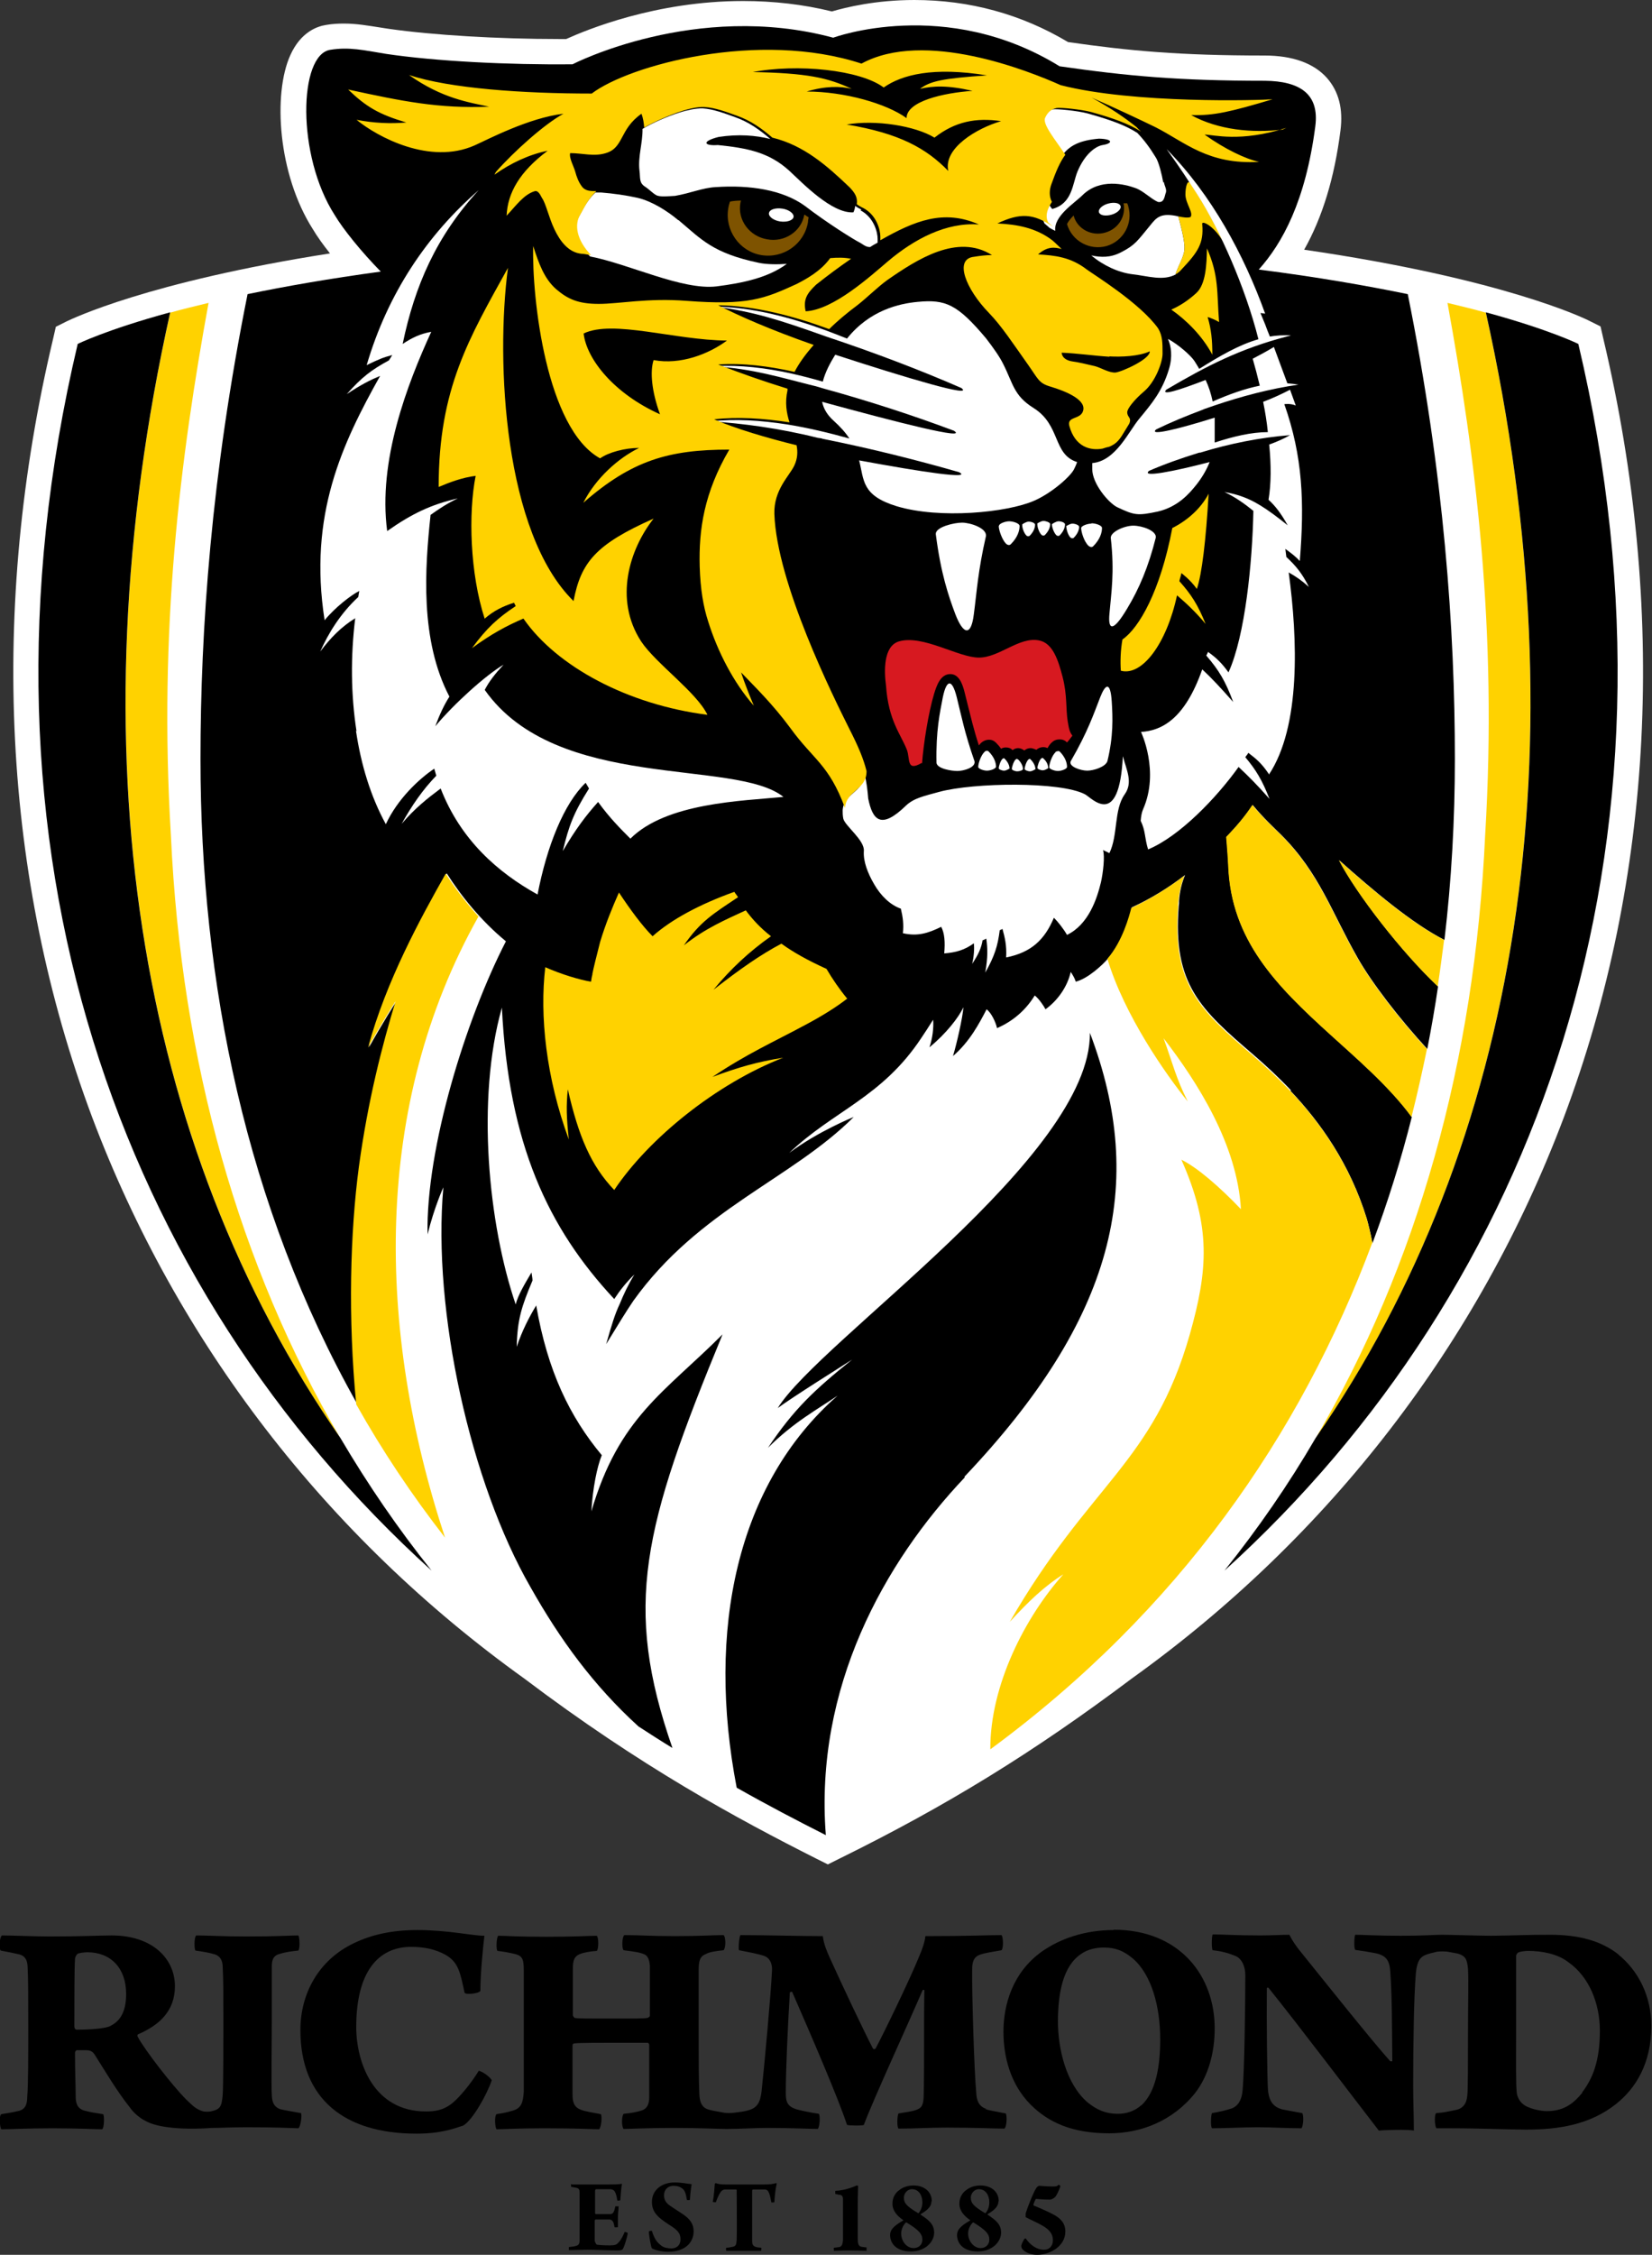 <?xml version="1.0" encoding="UTF-8"?><svg id="Layer_2" xmlns="http://www.w3.org/2000/svg" viewBox="0 0 49.11 67"><rect x="0" y="0" width="49.11" height="67" fill="#333333" stroke="none"/><defs><style>.cls-1{fill:#fff;}.cls-2{fill:#d71920;}.cls-3{fill:#7e5300;}.cls-4{fill:#ffd200;}</style></defs><g id="Layer_1-2"><g><path class="cls-1" d="M47.66,10.05l-.08-.35-.32-.16c-.15-.08-2.58-1.26-8.49-2.12,.54-.96,.9-2.13,1.08-3.55,.08-.63-.05-1.15-.4-1.55-.39-.44-1.02-.67-1.86-.67-2.53,0-4.03-.14-5.84-.4-1.39-.83-2.93-1.25-4.57-1.25-1.15,0-2.04,.22-2.45,.34-.85-.21-1.74-.31-2.64-.31-2.6,0-4.66,.86-5.26,1.13-.06,0-.13,0-.19,0-1.86,0-3.8-.12-5.06-.3-.09-.01-.18-.03-.26-.04-.39-.06-.72-.12-1.1-.12-.17,0-.35,.01-.52,.04-.27,.04-.76,.21-1.07,.9-.52,1.15-.37,3.54,.67,5.17,.13,.22,.31,.47,.51,.72-5.43,.85-7.68,1.95-7.83,2.02l-.32,.16-.08,.35C-.33,18.09,.08,26.1,2.74,33.2c2.52,6.69,6.96,12.46,12.85,16.68,3.44,2.6,6.32,4.16,8.68,5.35l.34,.17,.34-.17c3.19-1.57,5.79-3.17,8.69-5.35,5.89-4.22,10.33-9.99,12.85-16.68,2.67-7.1,3.08-15.1,1.17-23.15"/><path d="M33.63,26.98h0"/><path d="M38.36,32.41c.9,.95,1.77,2.18,2.27,3.8,.03,.1,.11,.41,.17,.73,.46-1.23,.85-2.48,1.17-3.75-.66-.91-1.73-1.82-2.42-2.45-1.6-1.45-2.95-2.8-3.03-5.01-.01-.26-.05-.72-.06-.86,.33-.35,.56-.62,.78-.95,.32,.39,.65,.69,.85,.89,1.14,1.14,1.49,2.29,2.28,3.67,.41,.72,1.23,1.79,2.06,2.69,.12-.62,.23-1.24,.32-1.86-1.08-1.01-2.43-2.76-2.94-3.75,1.01,.9,2.17,1.88,3.13,2.37,.21-1.78,.31-3.58,.31-5.38,0-3.83-.32-8.45-1.4-13.81-1.22-.25-2.69-.51-4.43-.73,.7-.78,1.39-2.03,1.68-4.25,.13-.97-.46-1.35-1.5-1.36-2.55,0-4.08-.14-6.1-.43-3.39-2.09-6.73-.85-6.73-.85-4.09-1.1-7.75,.79-7.75,.79-1.91,.02-4.08-.09-5.55-.31-.67-.11-1.09-.21-1.65-.12-.94,.14-1.01,3.14,.13,4.91,.25,.42,.79,1.09,1.37,1.68-1.54,.21-2.85,.44-3.96,.67-1.08,5.37-1.4,9.98-1.4,13.81,0,6.65,1.35,13.3,4.66,19.17-.26-2.57-.18-5.12,.08-7.07,.26-1.98,.69-3.63,1.09-4.91,0,0-.45,.71-.82,1.38,.54-1.99,1.56-3.86,2.31-5.17,.43,.68,1.03,1.42,1.76,2.02-1.19,2.31-2.38,6.14-2.33,8.71,.2-.81,.47-1.4,.47-1.4-.33,3.68,.81,8.79,2.59,11.88,.88,1.56,1.87,2.92,3.21,4.14,.34,.22,.68,.44,1.01,.64-1.47-4.23-.88-6.54,1.49-12.29-1.73,1.73-3.08,2.46-3.9,5.26,.04-.69,.17-1.33,.31-1.67-.95-1.14-1.61-2.49-1.95-4.45-.21,.35-.41,.73-.58,1.23,.02-.82,.15-1.21,.47-1.97,0-.08-.02-.15-.03-.24-.2,.34-.4,.67-.47,.95-.81-2.37-1.18-6.09-.41-8.82,.2,4.05,1.37,6.55,3.34,8.66,.17-.26,.36-.5,.6-.73-.19,.31-.32,.59-.43,.86-.16,.34-.24,.62-.41,1.21,.38-.62,.58-.95,.81-1.29,1.95-2.72,4.7-3.61,6.55-5.46,0,0-1.05,.42-1.92,1.07,1.32-1.26,2.76-1.65,3.93-3.42,.1-.15,.22-.33,.35-.54,.02,.24-.02,.56-.11,.82,.5-.41,.87-.89,1.01-1.19-.02,.3-.2,1.09-.31,1.45,.5-.43,.78-.97,1-1.39,.13,.1,.26,.35,.31,.56,.44-.19,.84-.51,1.12-.97,.12,.09,.27,.31,.32,.41,.35-.25,.65-.66,.75-1.11,.06,.09,.12,.19,.15,.29,.36-.09,.8-.5,.96-.69,.44-.51,.65-1.26,.71-1.52,.55-.25,1.09-.58,1.58-.96-.09,.21-.16,.47-.18,.77,0,.05,0,.1-.01,.16-.18,2.33,.66,3.07,2.22,4.41,.36,.31,.74,.66,1.12,1.06"/><path d="M28.67,43.88c4.45-4.69,5.44-8.68,3.73-13.19,.04,3.68-8.03,9.13-9.28,11.15,.43-.32,1.9-1.24,2.21-1.44-1.12,.9-1.73,1.47-2.5,2.62,.76-.76,1.47-1.14,2.07-1.55-3.01,2.64-3.9,6.98-3,11.65,.9,.51,1.78,.97,2.65,1.41-.34-4.38,1.73-8.1,4.13-10.63"/><path class="cls-4" d="M5.08,24.82c-.37-6.13,.28-11.21,1.12-15.82-.41,.1-.79,.19-1.14,.29-2.89,12.97-.99,24.71,5.06,33.45-3.01-5.13-4.73-11.17-5.04-17.92"/><path d="M10.12,42.73s0,0,0,0C4.06,34,2.17,22.26,5.06,9.28c-1.91,.52-2.75,.94-2.75,.94-3.54,14.97,1.25,28.06,10.52,36.45-1-1.25-1.89-2.55-2.71-3.94"/><path class="cls-4" d="M44.15,24.82c.37-6.13-.28-11.21-1.12-15.82,.41,.1,.79,.19,1.14,.29,2.89,12.97,.99,24.71-5.06,33.45,3.01-5.13,4.73-11.17,5.04-17.92"/><path d="M39.11,42.73s0,0,0,0c6.06-8.74,7.95-20.47,5.06-33.45,1.91,.52,2.75,.94,2.75,.94,3.54,14.97-1.25,28.06-10.52,36.45,1-1.25,1.9-2.55,2.71-3.94"/><path d="M17,64.91c.11,0,.31,0,.47,0h.62c.12,0,.3,0,.4-.02h0c-.02,.1-.04,.32-.05,.49-.02,.01-.08,.02-.09,0-.02-.13-.04-.2-.07-.25-.03-.06-.08-.07-.12-.08-.07,0-.39,0-.44,0-.02,0-.03,.04-.03,.05,0,.21,0,.44,0,.66,0,.01,.01,.03,.02,.03,.08,0,.33,0,.43,0,.07,0,.1-.04,.13-.13,0-.03,.02-.06,.02-.1,.01,0,.08,0,.1,0,0,.08-.02,.2-.02,.31,0,.08,0,.22,0,.31-.01,0-.08,.01-.1,0-.02-.1-.02-.08-.03-.13-.02-.05-.05-.09-.12-.1-.05,0-.33,0-.42,0,0,0-.02,.02-.02,.03v.61s.03,.1,.07,.11c.06,.01,.21,.02,.37,.02,.17,0,.21-.02,.27-.09,.07-.07,.13-.19,.18-.31,.02,0,.08,.02,.09,.03,0,.06-.08,.36-.14,.47-.02,.03-.04,.05-.17,.05-.28,0-.59-.02-.89-.02-.17,0-.38,.01-.55,.01,0-.02,0-.07,0-.09,.1-.01,.18-.02,.23-.04,.06-.02,.09-.06,.09-.16,0-.18,0-.46,0-.8,0-.25,0-.5,0-.62,0-.09-.02-.12-.09-.14-.05-.01-.1-.02-.16-.03-.01-.02,0-.08,0-.09"/><path d="M19.66,66.73c.08,.06,.2,.08,.3,.08,.16,0,.27-.1,.27-.27s-.07-.27-.35-.44c-.3-.2-.5-.35-.5-.67,0-.37,.31-.58,.67-.58,.24,0,.37,.04,.51,.05-.02,.13-.04,.26-.05,.47-.01,0-.07,.01-.09,0-.03-.19-.06-.29-.15-.35-.07-.05-.15-.07-.25-.07-.17,0-.28,.12-.28,.28,0,.14,.06,.23,.19,.32,.14,.09,.21,.14,.35,.23,.23,.15,.34,.3,.34,.52,0,.35-.27,.61-.76,.61-.21,0-.41-.06-.48-.1-.03-.05-.09-.39-.09-.5,0-.02,.07-.03,.09-.02,.07,.23,.15,.34,.27,.43"/><path d="M22.63,66.88c-.13,0-.28,0-.49,0-.3,0-.45,0-.55,0-.01-.02-.01-.08,0-.09,.07,0,.15-.02,.2-.03,.08-.02,.1-.05,.11-.21,.01-.32,0-.97,0-1.47,0,0,0-.02-.02-.02-.06,0-.25,0-.32,0-.07,0-.12,.04-.16,.11-.04,.07-.09,.18-.12,.27,0,0-.09,0-.09-.02,.03-.13,.05-.4,.06-.53,0,0,.02-.02,.03-.02,.1,.04,.21,.04,.29,.04h1.15c.16,0,.25-.01,.35-.04,.01,0,.02,.01,.02,.02-.03,.12-.06,.34-.07,.55,0,0-.09,.01-.09,0-.02-.11-.04-.21-.07-.28-.03-.07-.06-.1-.13-.1-.09,0-.32,0-.35,0,0,0-.02,.01-.02,.03,0,.45,0,1.3,0,1.51,0,.08,.02,.13,.09,.16,.05,.02,.08,.02,.18,.03,.01,0,0,.08,0,.09"/><path d="M25.77,66.88c-.12,0-.33-.01-.52-.01-.23,0-.36,.01-.46,.01,0-.01-.01-.08,0-.09,.08-.01,.11-.01,.16-.02,.09-.02,.1-.11,.11-.21,0-.13,0-.32,0-.63,0-.26,0-.5,0-.59,0-.05-.02-.11-.08-.12-.04,0-.1-.02-.15-.03,0-.02,0-.08,0-.09,.26-.01,.5-.1,.64-.16,0,0,.04,0,.04,.02,0,.13-.01,.25-.01,.51s0,.8,0,1.07c0,.12,.02,.2,.1,.22,.07,.01,.12,.02,.16,.02,0,0,0,.08,0,.09"/><path d="M27.69,65.41c0,.12-.07,.24-.32,.38,0,0,0,.01,0,.02,.25,.16,.4,.29,.4,.53,0,.28-.27,.56-.69,.56-.46,0-.62-.26-.62-.49,0-.14,.09-.26,.39-.43,0,0,0,0,0-.01-.17-.12-.32-.27-.32-.49,0-.16,.07-.31,.2-.4,.11-.09,.26-.14,.43-.14,.31,0,.54,.18,.54,.47m-.28,1.14c0-.17-.11-.29-.47-.51,0,0-.01,0-.02,0-.09,.09-.14,.21-.14,.33,0,.21,.15,.43,.37,.43,.15,0,.26-.1,.26-.25m-.55-1.25c0,.17,.09,.26,.42,.46,0,0,0,0,.02,0,.08-.1,.11-.21,.11-.32,0-.21-.11-.39-.31-.39-.14,0-.24,.13-.24,.25"/><path d="M29.68,65.41c0,.12-.07,.24-.32,.38,0,0,0,.01,0,.02,.25,.16,.4,.29,.4,.53,0,.28-.27,.56-.69,.56-.46,0-.62-.26-.62-.49,0-.14,.09-.26,.39-.43,0,0,0,0,0-.01-.17-.12-.32-.27-.32-.49,0-.16,.07-.31,.2-.4,.11-.09,.26-.14,.43-.14,.31,0,.54,.18,.54,.47m-.28,1.14c0-.17-.11-.29-.47-.51,0,0-.01,0-.02,0-.09,.09-.14,.21-.14,.33,0,.21,.16,.43,.37,.43,.15,0,.26-.1,.26-.25m-.55-1.25c0,.17,.09,.26,.42,.46,0,0,.01,0,.02,0,.08-.1,.11-.21,.11-.32,0-.21-.11-.39-.31-.39-.14,0-.24,.13-.24,.25"/><path d="M31.52,64.97s-.07,.21-.15,.31c-.04,.04-.11,.08-.16,.08-.21,0-.35-.02-.4-.02,0,0-.03,0-.03,.02-.03,.06-.04,.09-.06,.15,0,0,0,.03,.02,.03,.1,.04,.45,.19,.59,.27,.2,.11,.34,.25,.34,.5,0,.43-.45,.69-.84,.69-.19,0-.34-.07-.42-.15-.02-.02-.05-.06-.05-.11,0-.05,.06-.16,.09-.21,0,0,.03-.02,.04-.02,.13,.19,.32,.34,.55,.34,.16,0,.26-.12,.26-.28,0-.14-.05-.27-.25-.4-.17-.11-.48-.24-.56-.29,0-.02,0-.08,0-.11,.06-.19,.23-.63,.32-.76,.03-.04,.06-.06,.09-.06,.05,0,.21,.02,.38,.02,.11,0,.14,0,.19-.05,.01,0,.05,.02,.05,.04"/><path d="M14.24,61.52c-.24,.39-.56,.78-.79,.97-.28,.23-.56,.25-.79,.25-1.56,0-2.07-1.46-2.07-2.51,0-1.62,.64-2.38,1.63-2.38,.39,0,.73,.07,1.03,.24,.38,.22,.43,.52,.56,1.12,.02,.07,.42,.03,.47-.05,0-.51,.08-1.31,.12-1.64-.36,0-1.08-.17-1.99-.17-.77,0-1.37,.14-1.89,.39-1.05,.5-1.59,1.5-1.59,2.58,0,2.05,1.31,3.08,3.45,3.08,.7,0,1.09-.14,1.39-.24,.28-.16,.71-.93,.85-1.35-.08-.12-.27-.25-.39-.28"/><path d="M8.35,62.68c-.24-.08-.26-.26-.27-.43-.02-.37,0-1.31,0-2.17,0-.81,0-1.29,0-1.6,0-.17,0-.36,.23-.42,.15-.05,.35-.08,.56-.1,.05-.06,.04-.39,0-.45-.24,0-.56,.03-1.56,.03-.69,0-1.16-.03-1.48-.03-.06,.07-.06,.39-.02,.45,.2,.03,.36,.05,.57,.11,.16,.05,.24,.18,.24,.38,.02,.38,.02,.7,.02,1.71,0,.46,0,1.86-.02,2.09-.03,.36-.08,.43-.36,.49-.05,.01-.15,.01-.21,0-.21-.06-.29-.14-.51-.35-.41-.41-1.24-1.48-1.44-1.86-.02-.03-.02-.06,0-.08,.63-.27,1.1-.69,1.1-1.43,0-.83-.68-1.51-1.88-1.51-.32,0-.88,.03-1.85,.03-.38,0-1.18-.03-1.41-.03-.07,.04-.1,.37-.04,.45,.21,.04,.42,.08,.54,.11,.17,.04,.25,.15,.26,.36,.02,.34,.02,1,.02,1.92,0,.58,0,1.65-.03,1.95,0,.25-.07,.39-.28,.43-.12,.03-.35,.07-.49,.09-.08,.05-.04,.41,0,.45,.27,0,.77-.03,1.52-.03s1.31,.03,1.47,.03c.07,0,.08-.44,.03-.45-.25-.04-.35-.05-.57-.11-.18-.06-.24-.2-.24-.41,0-.3-.02-.73-.02-1.31,0-.02,.03-.07,.05-.07,.03,0,.18,0,.27,0,.13,0,.2,.03,.27,.14,.31,.49,.65,1.07,1.04,1.56,.06,.09,.23,.29,.5,.42,.47,.24,1.41,.23,1.94,.19,.25,0,.57-.02,1.04-.02,.83,0,1.24,.02,1.53,.03,.07-.05,.11-.38,.08-.45-.22-.04-.52-.09-.63-.12m-5.04-2.47c-.15,.08-.61,.11-1,.11-.05,0-.07-.06-.07-.09,0-.69,0-1.73,.02-2.02,0-.04,.04-.11,.07-.14,.04-.03,.21-.05,.3-.05,.68,0,1.15,.46,1.15,1.24,0,.57-.21,.82-.47,.95"/><path d="M29.34,62.67c-.25-.07-.31-.27-.32-.5-.06-.65-.13-2.95-.12-3.64,0-.21,.03-.38,.24-.45,.13-.05,.36-.08,.63-.13,.07-.05,.05-.43,0-.45-.47,0-.88,.03-2.26,.03-.02,.18-.09,.38-.18,.59-.27,.67-1.04,2.26-1.3,2.75-.02,.02-.05,.03-.08,0-.28-.54-.9-1.85-1.28-2.69-.09-.2-.18-.41-.21-.65-.71,0-1.72-.03-2.45-.03-.03,.03-.07,.4-.04,.45,.31,.06,.58,.11,.75,.17,.19,.07,.24,.27,.23,.43-.03,.68-.23,2.86-.31,3.59-.04,.35-.14,.5-.41,.57-.09,.03-.26,.05-.42,.07-.08,.01-.2,.01-.27,0-.27-.05-.43-.07-.54-.12-.17-.08-.2-.26-.21-.43-.02-.42-.02-1.19-.02-1.83,0-.78,0-1.24,0-1.85,0-.3,.04-.42,.22-.49,.1-.06,.32-.09,.52-.11,.07-.07,.07-.39,0-.45-.35,0-.62,.03-1.45,.03-.77,0-1.02-.03-1.5-.03-.07,.05-.08,.4-.02,.45,.3,.04,.48,.06,.61,.12,.13,.05,.16,.22,.17,.34,0,.54,0,1.03,0,1.49,0,.02-.04,.05-.07,.06-.09,.02-.34,.02-1.02,.02-.92,0-1.06,0-1.15-.02-.02-.02-.03-.03-.05-.07,0-.53,0-1,0-1.39,0-.23,.03-.37,.22-.44,.09-.04,.31-.08,.49-.09,.06-.05,.06-.4,0-.45-.21,0-.69,.03-1.49,.03-.89,0-1.2-.03-1.44-.03-.05,.04-.07,.41-.02,.45,.17,.02,.36,.05,.55,.1,.2,.06,.23,.17,.23,.47,0,.28,0,.83,0,1.76,0,.85,0,1.72,0,1.86-.02,.33-.08,.49-.34,.56-.14,.04-.25,.07-.47,.1-.07,.07-.04,.4,0,.45,.16,0,.64-.03,1.42-.03,1.01,0,1.46,.03,1.63,.03,.06-.05,.1-.38,.05-.45-.21-.04-.47-.08-.59-.13-.22-.08-.25-.25-.25-.47,0-.34,0-.83,0-1.43,0-.01,0-.05,.02-.06,.04-.02,.13-.03,1.14-.03,.42,0,.89,0,1.07,0,.03,0,.05,.04,.05,.06,0,.61,0,1.11,0,1.56,0,.21-.07,.34-.22,.39-.15,.05-.32,.08-.54,.1-.07,.08-.06,.4,0,.45,.19,0,.69-.03,1.49-.03s1.31,.03,1.53,.03h.08c.36,0,.79-.03,1.17-.03,.78,0,1.27,.03,1.5,.03,.06-.06,.08-.4,.03-.45-.26-.04-.46-.08-.65-.13-.3-.09-.33-.24-.33-.51,0-.66,.06-1.98,.12-2.96,0-.02,.06-.03,.07-.02,.59,1.35,1.37,3.16,1.63,3.95,.04,.02,.46,.03,.5,0,.27-.73,1.34-3.05,1.75-4.01,0,0,.04,0,.05,0-.02,1.11,0,2.31-.02,3.07,0,.36-.06,.43-.21,.49-.13,.05-.3,.07-.54,.11-.04,.07-.05,.4,0,.45,.52,0,.9-.03,1.43-.03,.91,0,1.38,.03,1.72,.03,.07-.06,.08-.38,.04-.45-.25-.05-.49-.09-.62-.13"/><path d="M33.11,57.35c-.87,0-1.6,.26-2.14,.64-.88,.63-1.14,1.6-1.14,2.38,0,.73,.2,1.55,.8,2.16,.52,.52,1.21,.86,2.35,.86,.94,0,1.89-.37,2.55-1.2,.4-.52,.58-1.21,.58-1.92,0-1.56-1.04-2.93-3.01-2.93m.82,5.22c-.2,.18-.45,.25-.68,.25-.39,0-.65-.13-.91-.34-.64-.55-.88-1.6-.88-2.4,0-.87,.16-1.66,.69-2.01,.18-.13,.43-.19,.67-.19,.36,0,.59,.1,.86,.32,.56,.48,.82,1.42,.82,2.41,0,.81-.13,1.56-.56,1.96"/><path d="M48.12,58.08c-.52-.41-1.18-.59-2.04-.59-.75,0-.95,.02-1.75,.03-.27,0-1.26-.03-1.46-.03-.23,0-.54,.03-1.23,.03s-1.14-.03-1.35-.03c-.03,.02-.05,.41,0,.45,.22,.03,.4,.06,.61,.1,.32,.07,.41,.23,.43,.55,.05,.72,.05,1.46,.06,2.66-.02,0-.04,0-.06,0-.58-.65-1.83-2.22-2.62-3.2-.2-.24-.3-.4-.38-.56-.19,0-.55,.02-.86,.02-.73,0-1.1-.03-1.42-.03-.03,.04-.04,.42,0,.47,.28,.03,.48,.09,.65,.16,.24,.08,.32,.37,.32,.57,0,1-.03,2.9-.08,3.42-.02,.25-.1,.46-.32,.55-.22,.07-.37,.1-.59,.14-.03,.04-.05,.4,0,.45,.4,0,.95-.03,1.35-.03,.43,0,.88,.03,1.31,.03,.06-.08,.07-.4,.02-.45-.26-.05-.43-.08-.59-.11-.25-.07-.41-.22-.43-.64-.02-.4-.04-1.92-.03-2.96,0,0,.02-.05,.06,0,.84,1.04,2.55,3.3,3.27,4.23,.14-.02,.89-.04,1.04,0,0-.37-.02-.9-.02-1.34,0-1.24,.02-2.6,.08-3.34,.05-.47,.19-.52,.44-.59,.05-.01,.12-.03,.16-.04,.08-.02,.29-.02,.38,0,.1,.02,.22,.04,.27,.05,.25,.08,.27,.19,.3,.45,.02,.44,0,.88,0,1.92,0,.74,0,1.68-.02,1.84-.02,.25-.13,.4-.36,.44-.21,.04-.3,.07-.56,.09-.06,0-.06,.36,0,.45h.44c.85,0,1.71,.04,2.23,.04,.98,0,1.9-.15,2.67-.76,.58-.46,1.05-1.2,1.05-2.32,0-.88-.38-1.64-.99-2.13m-1.06,4.11c-.31,.39-.62,.55-1.06,.55-.17,0-.57-.07-.73-.23-.08-.07-.15-.21-.16-.31-.03-.27-.02-.91-.02-1.81,0-.85,0-1.95,0-2.27,0-.02,.04-.09,.08-.1,.04-.02,.19-.04,.28-.04,.39,0,.87,.08,1.2,.34,.61,.43,.93,1.22,.93,2.03,0,.92-.22,1.43-.53,1.84"/><path class="cls-1" d="M10.58,21.7c.15,1.02,.44,1.97,.89,2.79,.35-.75,.98-1.34,1.44-1.65,.02,.08,.04,.13,.06,.21-.4,.41-.73,.89-1.03,1.43,.39-.46,.77-.76,1.16-1.05,.59,1.52,1.69,2.49,2.88,3.15,.28-1.45,.79-2.71,1.43-3.32,.03,.05,.07,.12,.1,.17-.46,.73-.6,1.11-.78,1.86,.38-.65,.69-1.06,1.05-1.46,.34,.47,.66,.79,.96,1.09,1.07-1.07,3.32-1.12,4.55-1.24-1.43-1.15-6.74-.14-8.88-3.18,.13-.25,.3-.47,.56-.75-.54,.32-1.47,1.16-2.03,1.83,.13-.35,.26-.63,.42-.88-.88-1.68-.73-3.81-.56-5.4,.25-.18,.51-.35,.81-.49-.79,.18-1.36,.45-2.1,.97-.28-2.09,.6-4.37,1.31-5.92-.33,.06-.56,.17-.85,.36,.36-1.73,1-3.2,2.26-4.57-1.53,1.33-2.7,3.06-3.33,5.2,.35-.17,.49-.23,.76-.3-.03,.05-.07,.12-.1,.16-.5,.27-.8,.49-1.25,1,.44-.29,.7-.42,.99-.54-1.12,2-2.14,4.13-1.65,7.26,.31-.38,.79-.75,1.03-.87-.01,.06-.02,.12-.03,.18-.53,.49-.89,1.08-1.13,1.62,.3-.4,.62-.73,1.04-.99-.14,1.13-.13,2.28,.04,3.37"/><path class="cls-4" d="M33.37,18.99c-.06,.32-.07,.68-.05,.94,.63,.17,1.36-.8,1.67-2.24,.28,.24,.55,.49,.85,.85-.23-.57-.43-.88-.78-1.27,.01-.07,.05-.17,.06-.24,0,0,.26,.19,.46,.47,.15-.44,.27-1.45,.35-2.83-.24,.46-.66,.81-1.08,1.02-.36,1.89-.99,2.97-1.48,3.31"/><path class="cls-4" d="M36.04,10.54c0-.43-.03-.75-.14-1.12,.1,.03,.26,.1,.34,.15-.07-.9,0-1.37-.36-2.19-.01,.47-.03,1.07-.32,1.33-.24,.22-.49,.38-.74,.49,.43,.3,.91,.76,1.22,1.34"/><path class="cls-4" d="M14.4,18.39c.27-.24,.56-.38,.88-.48,.02,.03,.03,.06,.05,.1-.53,.35-.86,.65-1.3,1.25,.57-.42,1.04-.67,1.53-.88,.99,1.43,3.11,2.56,5.47,2.86-.32-.67-1.53-1.52-1.97-2.18-.82-1.26-.34-2.75,.37-3.65-1.71,.76-2.16,1.29-2.38,2.45-2.06-2.02-2.32-7.09-1.95-9.9-1.15,2.08-2.06,3.58-2.06,6.51,.33-.14,.7-.28,1.1-.33-.22,1.11-.17,2.9,.27,4.25"/><path class="cls-1" d="M20.17,6.54c.68,.57,1.01,.98,2.39,1.27,.24,.05,.56,.05,.83,.03-.55,.41-1.3,.57-2.09,.67-1.02,.12-2.61-.67-3.76-.89-.43-.45-.51-.91-.31-1.22,.08-.13,.2-.43,.47-.68,.06,0,.11,0,.17,0,.37,.03,.73,.08,1.09,.16,.42,.1,.88,.39,1.2,.66"/><path class="cls-1" d="M21.27,10.89c1.07,.06,1.99,.34,2.79,.54,.13,.03,.25,.06,.37,.1,1.42,.39,2.76,.83,3.93,1.27,.43,.29-1.65-.24-3.92-.86,.04,.2,.15,.39,.34,.56,.21,.19,.36,.36,.47,.53-.61-.17-1.24-.32-1.86-.42-.78-.12-1.54-.17-2.24-.09,.89,.06,2.01,.2,3.16,.49,.02,0,.05,.01,.07,.01,.03,0,.05,.01,.08,.02,1.45,.29,2.83,.64,4.05,.99,.41,.22-1.08,0-2.97-.35,.15,.59,.07,1.04,1.11,1.36,1.28,.39,3.29,.19,4.09-.16,.53-.23,1.09-.73,1.19-.94,.04-.08,.07-.15,.09-.21-.73-.23-.48-1.1-1.3-1.61-.59-.37-.6-.72-.9-1.31-.11-.22-.28-.46-.51-.76-.85-1.01-1.2-1.16-2.03-1.08-.55,.05-1.43,.25-2.1,1.09-.2-.08-.41-.16-.62-.24-1.09-.4-2.2-.69-3.3-.71,1.14,.15,1.9,.39,3.3,.89,1.47,.49,2.83,1.01,4.02,1.53,.39,.3-1.57-.28-3.75-.99-.15,.24-.3,.52-.37,.8-.31-.09-.62-.17-.93-.24-.77-.17-1.53-.26-2.27-.22"/><path class="cls-1" d="M25.61,6.23c-.06-.03-.13-.07-.19-.11,0,.06-.02,.12-.05,.19-.64,.04-1.5-.86-1.9-1.23-.6-.55-1.24-.68-2.13-.77-.42,.03-.49-.11,.02-.24,.59-.09,1.1-.05,1.54,.06-.31-.27-.65-.51-1.05-.65-.31-.11-.64-.24-.97-.26-.2,0-.45,.05-.67,.12-.38,.12-.83,.32-1.11,.49,.01,.41-.14,.82-.09,1.24,.03,.22-.02,.36,.17,.48,.11,.07,.22,.19,.33,.25,.11,.06,.37,.03,.56,.02,.46-.08,.82-.24,1.2-.26,1.02-.07,2,.08,2.66,.56,.65,.5,1.45,1,1.65,1.1,.07,.04,.17,.13,.29,.12,.07-.05,.15-.09,.22-.13,0-.04,0-.08,0-.11,0-.2-.11-.64-.51-.85"/><path class="cls-1" d="M34.58,5.42c-.04-.23-.13-.6-.22-.74-.19-.31-.35-.52-.55-.73-.37-.24-.84-.4-1.48-.58-.3-.08-.92-.14-1.03-.12-.19,.04-.28,.16-.34,.29-.1,.19,.31,.66,.6,1.1,.23-.32,.54-.47,1.11-.52,.42,.01,.42,.14,.11,.19-.19,.03-.52,.24-.75,.79-.15,.37-.15,.95-.75,1.11-.05-.06-.09-.12-.12-.18-.08,.13-.23,.37-.11,.61l.15,.13c.05,.03,.11,.06,.17,.09-.05-.44,.57-.82,.81-1.06,.52-.51,1.25-.33,1.58-.21,.24,.09,.44,.31,.66,.41,.2,.04,.2-.19,.24-.28,.03-.1-.05-.21-.06-.31"/><path class="cls-1" d="M25.68,25.29c-.02,.3,.11,.65,.31,.99,.19,.33,.47,.61,.79,.72,.06,.25,.09,.47,.06,.73,.44,.1,.75,0,1.14-.19,.1,.19,.12,.45,.09,.79,.36-.03,.6-.1,.88-.3,.02,.16,0,.41-.05,.61,.18-.27,.27-.46,.31-.7,.04-.01,.07-.03,.11-.05,.04,.29,.05,.54-.03,1.01,.28-.5,.37-.79,.43-1.26,.03-.02,.05-.01,.08-.04,.07,.25,.13,.49,.11,.85,.76-.15,1.15-.54,1.42-1.18,.12,.12,.28,.32,.39,.51,.64-.31,.89-1.07,1.01-1.57,.06-.27,.12-.76,.06-.95,.07,.03,.13,.06,.19,.09,.26-.54,.13-1.28,.45-1.74,.26-.36,.06-.72-.05-1.14-.11,2.2-.93,1.23-1.13,1.13-.73-.38-3.29-.35-4.33-.07-.43,.12-.75,.18-.99,.41-.74,.72-.99,.43-1.12-.21-.02-.26-.05-.48-.1-.7,0-.04-.01-.09-.02-.13,0,.03,0,.05,0,.08,.01,.56-.61,.58-.64,1.1,0,.07,0,.15,.02,.25,.06,.22,.64,.64,.61,.96"/><path class="cls-1" d="M23.19,6.58c-.2-.03-.35-.15-.33-.25,.02-.11,.2-.16,.4-.13,.2,.03,.35,.15,.33,.25-.02,.1-.2,.16-.4,.13"/><path class="cls-1" d="M33.31,6.12c.03,.09-.09,.21-.27,.26-.18,.05-.34,.02-.37-.07-.03-.09,.09-.21,.27-.26,.18-.05,.34-.02,.37,.07"/><path class="cls-1" d="M34.95,8.14c.07-.23,.24-.49,.26-.72,.02-.22-.08-.6-.18-.99h0c-.52-.12-.65,.03-.84,.27-.38,.46-.44,.58-.87,.8-.31,.16-.59,.15-.88,.09,.36,.3,.81,.51,1.23,.56,.45,.05,.91,.21,1.29,0"/><path class="cls-4" d="M35.24,5.78c0,.26,.25,.55,.15,.67-.08,.03-.22,.01-.36-.02,.1,.39,.2,.76,.18,.99-.02,.22-.19,.48-.26,.72h.02c.06-.04,.11-.08,.16-.14,.47-.5,.66-.76,.61-1.33-.04-.15,.35,.04,.62,.51-.25-.53-.51-1.01-.75-1.39-.09-.13-.16-.25-.23-.36-.09-.09-.14,.15-.14,.34"/><path class="cls-3" d="M33.54,6.12s-.02-.05-.03-.08c-.04,0-.08,0-.11,0,.08,.38-.15,.76-.54,.87-.4,.12-.83-.1-.94-.49v-.02h0c-.08,.08-.16,.17-.2,.26h0c.15,.51,.68,.79,1.18,.65,.5-.15,.79-.68,.64-1.18"/><path class="cls-3" d="M23.91,6.38c-.09,.5-.59,.83-1.11,.73-.52-.09-.88-.57-.79-1.08,0-.02,.01-.04,.02-.07-.12,0-.23,.01-.33,.03-.02,.06-.04,.13-.05,.2-.11,.65,.33,1.28,.98,1.39,.66,.11,1.28-.33,1.39-.98,0-.05,.01-.1,.02-.14-.04-.03-.08-.05-.12-.08"/><path class="cls-2" d="M27.4,22.67c-.46,.27-.34-.12-.44-.39-.18-.46-.55-.87-.62-1.9-.06-.44-.08-1.18,.38-1.32,.71-.21,1.77,.48,2.38,.48s1.2-.63,1.79-.51c.41,.08,.57,.59,.7,1.09,.14,.54,.09,.94,.15,1.31,.04,.25,.06,.32,.14,.43,0,0-.15,.2-.16,.2,0,0-.01-.01,0,0-.06-.06-.13-.09-.22-.09s-.17,.03-.23,.09c-.05,.04-.09,.1-.13,.17-.04-.02-.08-.03-.13-.03-.07,0-.15,.03-.2,.08h0s-.11-.05-.17-.05c-.07,0-.13,.02-.19,.07-.05-.04-.12-.07-.18-.07-.06,0-.12,.02-.17,.06h0c-.05-.06-.12-.08-.2-.08-.05,0-.1,.01-.14,.04-.04-.06-.09-.12-.15-.18-.06-.06-.13-.09-.21-.09s-.16,.03-.23,.09c-.02,.02-.05,.05-.07,.08-.16-.49-.24-.85-.33-1.2-.03-.12-.06-.24-.09-.36-.07-.29-.18-.56-.43-.56-.3,0-.41,.36-.48,.58-.17,.56-.32,1.51-.36,2.08"/><path class="cls-1" d="M27.82,15.86c0-.2,.54-.33,.78-.33s.74,.16,.71,.4c-.24,1.05-.27,1.64-.36,2.32-.08,.66-.31,.62-.55,0-.21-.56-.43-1.21-.58-2.37m1.88-.26c0-.06,.18-.13,.3-.13,.12,0,.31,.06,.31,.14,0,.14-.06,.34-.26,.54-.04,.04-.09,.03-.14-.01-.12-.12-.22-.41-.22-.53m.7-.05s.11-.08,.19-.08,.19,.04,.19,.09c0,.09-.04,.21-.16,.33-.02,.02-.06,.02-.09,0-.08-.07-.14-.25-.13-.33m.44-.03s.11-.08,.19-.08c.07,0,.19,.04,.2,.09,0,.09-.04,.21-.16,.33-.02,.02-.06,.02-.09,0-.08-.07-.14-.25-.13-.33m.44,0s.11-.08,.19-.08c.08,0,.19,.04,.19,.09,0,.09-.04,.21-.16,.33-.02,.02-.06,.02-.09,0-.08-.07-.14-.25-.14-.33m3.09,.39c-.22,.88-.5,1.53-.85,2.11-.44,.74-.57,.62-.53,.17,.05-.61,.16-1.23,.04-2.27,0-.18,.41-.36,.67-.36s.7,.15,.67,.36m-5.39,6.64c.04,.19-.33,.29-.51,.29s-.6-.07-.62-.24c-.02-.96,.1-1.49,.19-1.96,.11-.52,.27-.55,.41,0,.14,.56,.23,1.05,.53,1.91m2.86,0c.51-.88,.68-1.4,.88-1.91,.15-.38,.3-.48,.34,.14,.03,.48,.05,1.03-.13,1.77-.06,.17-.41,.28-.6,.28s-.56-.12-.49-.28m.62-7.07c.12,0,.31,.06,.31,.14,0,.14-.06,.34-.26,.54-.04,.04-.09,.03-.14-.01-.13-.12-.22-.41-.22-.53,0-.06,.18-.13,.3-.13m-.75,.08s.11-.08,.19-.08,.19,.04,.2,.09c0,.09-.04,.21-.16,.33-.02,.02-.05,.02-.09,0-.08-.07-.13-.25-.13-.33m-.53,7.17s-.1,.07-.17,.07-.16-.04-.16-.07c0-.06,.05-.22,.11-.28,.03-.02,.05-.03,.07,0,.11,.1,.14,.21,.14,.28m-.37,.03s-.1,.07-.17,.07-.16-.04-.16-.07c0-.06,.05-.22,.11-.28,.03-.02,.05-.03,.07,0,.1,.1,.14,.21,.14,.28m-.51-.28c.1,.1,.14,.21,.14,.28,0,.04-.1,.07-.17,.07s-.16-.04-.16-.07c0-.06,.05-.22,.11-.28,.03-.02,.05-.03,.07,0m-.24,.26s-.1,.07-.17,.07-.16-.04-.16-.07c0-.06,.05-.22,.11-.28,.03-.02,.05-.03,.07,0,.1,.1,.14,.21,.14,.28m-.4-.05c0,.06-.16,.12-.27,.12s-.26-.06-.26-.11c0-.1,.08-.35,.19-.45,.04-.04,.09-.04,.12-.01,.17,.17,.22,.34,.22,.46m1.77-.45s.09-.04,.12-.01c.17,.17,.22,.34,.22,.46,0,.06-.17,.12-.27,.12s-.26-.06-.26-.11c0-.1,.08-.35,.19-.45"/><path class="cls-4" d="M40.8,36.95c-.06-.32-.14-.63-.17-.73-.5-1.62-1.37-2.85-2.27-3.8-.38-.4-.76-.75-1.12-1.06-1.56-1.34-2.39-2.08-2.22-4.41,0-.05,0-.1,.01-.16,.03-.3,.09-.55,.18-.77-.5,.38-1.04,.71-1.58,.96-.06,.24-.26,.99-.71,1.51,.5,1.67,1.74,3.44,2.39,4.24-.35-.69-.44-1.11-.72-1.88,1.01,1.31,2.19,3.16,2.3,5.08-.64-.67-1.3-1.24-1.77-1.47,.89,2,.79,3.28,.25,5.19-1.09,3.83-2.98,4.43-5.35,8.54,.55-.6,1.03-1.06,1.59-1.41-1.13,1.26-2.18,3.3-2.17,5.2,5.6-4.12,9.22-9.34,11.35-15.04"/><path class="cls-4" d="M40.36,28.48c-.79-1.38-1.14-2.53-2.28-3.67-.2-.2-.53-.5-.85-.89-.22,.33-.44,.6-.78,.95,.01,.14,.05,.6,.06,.86,.09,2.21,1.43,3.56,3.03,5.01,.69,.63,1.76,1.54,2.42,2.45,.17-.67,.32-1.34,.46-2.02-.84-.9-1.65-1.97-2.06-2.69"/><path class="cls-4" d="M39.8,25.56c.51,.99,1.87,2.74,2.94,3.75,.07-.46,.13-.92,.19-1.38-.96-.49-2.12-1.47-3.13-2.37"/><path class="cls-4" d="M14.23,27.24c-.38-.42-.71-.86-.98-1.28-.74,1.31-1.77,3.18-2.31,5.17,.37-.67,.82-1.38,.82-1.38-.39,1.28-.82,2.93-1.09,4.91-.26,1.95-.33,4.5-.08,7.07,.77,1.37,1.65,2.69,2.64,3.96-2.04-6.19-2.16-12.84,.99-18.45"/><path class="cls-4" d="M25.19,29.68c-.24-.29-.45-.6-.62-.89-.55-.25-1-.5-1.34-.75-.61,.32-1.24,.76-2.02,1.37,.51-.62,1.07-1.14,1.71-1.59-.31-.24-.55-.5-.75-.77-.62,.29-1.18,.52-1.84,1.04,.49-.71,.86-.93,1.61-1.43-.02-.04-.09-.12-.11-.16-1.03,.37-1.87,.82-2.43,1.32-.31-.31-.67-.8-1-1.3-.2,.45-.4,.94-.56,1.47-.11,.43-.2,.79-.23,.95v.02c-.02,.07-.03,.14-.04,.21-.32-.05-.89-.22-1.36-.43-.17,1.43,.02,3.28,.7,5.12-.07-.65-.08-1-.03-1.49,.32,1.4,.69,2.27,1.38,2.99,1.03-1.54,3.04-3.16,5.02-3.93-.76,.12-1.32,.28-2.1,.57,1.01-.68,1.8-1.03,2.75-1.54,.51-.27,.94-.54,1.26-.79"/><path class="cls-1" d="M37.72,23.02c.95-1.43,.86-4.02,.59-6.01,.2,.11,.39,.24,.6,.43-.2-.4-.38-.62-.67-.89-.01-.07-.02-.17-.03-.24,.18,.13,.31,.23,.43,.36,.14-1.74,.09-3.1-.46-4.66,0,0,.18-.03,.34,.04-.04-.11-.1-.28-.17-.47-.25,.13-.51,.25-.8,.36,.06,.29,.11,.6,.14,.9-.49,0-1.03,.13-1.58,.31,0-.02,0-.04,0-.06,0-.26,0-.48,0-.68-1.05,.33-1.98,.56-1.74,.35,.43-.21,.89-.4,1.37-.58,.03-.01,.06-.03,.1-.04,.08-.03,.15-.05,.23-.08,.82-.28,1.69-.51,2.53-.63-.11-.02-.22-.03-.33-.04-.12-.32-.26-.7-.4-1.08-.18,.11-.4,.23-.63,.35,.07,.24,.14,.51,.21,.8-.45,.09-.92,.26-1.4,.47-.05-.24-.12-.45-.21-.64-.78,.3-1.34,.48-1.17,.29,1.19-.7,2.19-1.22,3.62-1.59,.03,0,.07-.02,.09-.02-.18-.02-.47,0-.63,.03-.05-.12-.1-.25-.14-.36-.02-.04-.12-.3-.14-.34l.14,.02c-.63-1.75-1.59-3.53-2.93-4.89,.46,.64,.6,.87,.92,1.36,.65,1.02,1.42,2.74,1.81,4.29-.59,.17-1.15,.5-1.76,.88-.04-.07-.09-.15-.14-.23-.11-.17-.49-.5-.79-.66,.1,.22,.14,.54,.03,.9-.2,.66-.51,1.02-.88,1.47-.32,.38-.7,1.26-1.4,1.32,0,.07,0,.14,0,.18,0,.43,.48,1,.74,1.13,.51,.24,.6,.26,1.21,.13,.6-.14,.94-.54,1.14-.79,.16-.2,.3-.43,.4-.68-1.08,.28-2.05,.47-1.8,.26,.46-.2,.97-.38,1.49-.54h.03c.87-.27,1.79-.45,2.67-.52-.19,.11-.4,.2-.62,.28,.06,.6,.06,1.17-.02,1.64,.21,.19,.38,.42,.57,.76-.15-.12-.29-.23-.44-.34-.51-.37-.87-.55-1.44-.65,.32,.15,.6,.35,.86,.56-.03,1.52-.24,3.7-.74,4.8-.18-.25-.34-.42-.61-.61,0,.02-.04,.09-.05,.11,.38,.44,.57,.76,.8,1.38-.36-.41-.65-.72-.92-.97-.53,1.51-1.23,1.82-1.82,1.86,0,0,.56,1.17,.06,2.3-.04,.09-.06,.21-.07,.34,.15,.31,.11,.49,.22,.85,.94-.39,2.04-1.54,2.69-2.45,.28,.26,.56,.54,.92,.95-.22-.56-.4-.86-.72-1.24,.03-.05,.06-.07,.09-.13,.25,.19,.4,.32,.61,.63"/><path class="cls-4" d="M38.13,3.85c-.91,.11-1.92,.01-2.72-.43,.68,.02,1.18-.1,2.42-.47-.38,.03-4.12,.14-6.3-.42-.96-.43-4.05-1.66-5.92-.64-3.05-1-6.9,.04-8.02,.89-2.05,0-4.21-.15-5.43-.55,.99,.7,1.78,.81,2.38,.94-1.5,.06-2.58-.16-4.19-.51,.54,.52,.92,.74,1.73,.98-.47,.04-.96,.02-1.48-.08,.62,.51,2.18,1.35,3.51,.76,.38-.17,1.61-.82,2.64-.94-.57,.31-1.48,1.13-2,1.72-.02,.03-.04,.06-.05,.09,.48-.34,1.03-.6,1.58-.71-.83,.62-1.19,1.25-1.22,1.93,.29-.31,.51-.63,.84-.73,.08-.02,.14,.06,.21,.2,.12,.17,.2,.57,.37,.93,.17,.36,.42,.69,.8,.73,.09,0,.19,.03,.29,.04-.43-.45-.51-.91-.31-1.22,.08-.13,.2-.43,.47-.68-.17,0-.34,0-.44-.15-.09-.12-.15-.28-.19-.43-.04-.15-.19-.41-.15-.55,.36,0,.71,.11,1.06,0,.54-.16,.4-.71,1.06-1.17,.05,.14,.07,.27,.08,.41,.28-.16,.74-.37,1.12-.49,.22-.07,.47-.13,.67-.12,.33,.02,.66,.15,.97,.26,.4,.14,.74,.38,1.05,.65,.94,.23,1.62,.83,2.3,1.48,.15,.16,.24,.29,.21,.5,.06,.04,.12,.08,.19,.11,.4,.21,.51,.65,.51,.85,0,.03,0,.07,0,.11,1.02-.58,1.88-.93,2.93-.47-.97-.07-1.92,.43-2.71,1.1-.53,.45-1.62,1.44-2.44,1.48-.08-.36,.05-.54,.31-.79,.34-.27,.69-.53,1.04-.77-.19-.04-.4-.04-.62-.02-.29,.4-.73,.63-1,.77-.96,.44-1.45,.64-3.27,.5-1.16-.09-2,.09-2.61,.09s-.92-.14-1.27-.44c-.35-.31-.51-.75-.68-1.28-.04,1.56,.39,5.43,1.99,6.31,.25-.18,.74-.31,1.16-.31-.62,.3-1.29,.9-1.66,1.63,1.44-1.26,2.54-1.58,4.34-1.58-.75,1.28-.91,2.38-.88,3.47,.02,.68,.11,1.2,.25,1.63,.28,.9,.76,1.83,1.36,2.51-.14-.33-.27-.66-.38-.99h0c.43,.45,.93,.93,1.47,1.66,.68,.94,1.14,1.07,1.62,2.37,.03-.52,.65-.54,.64-1.1-.09-.36-.24-.72-.5-1.23-.49-.98-2.17-4.35-2.24-6.41-.02-.71,.44-1.12,.59-1.43,.1-.21,.11-.41,.07-.61-.86-.21-1.84-.5-2.45-.77,.7-.08,1.46-.03,2.24,.09-.09-.28-.14-.59-.06-.95v-.05c-.74-.23-1.4-.46-2.06-.72,.74-.05,1.5,.05,2.27,.22,.14-.27,.34-.54,.57-.8-1.29-.45-2.26-.88-2.84-1.18,1.09,.02,2.21,.31,3.3,.71,.24-.24,.54-.49,.85-.72,.28-.22,.59-.53,.88-.74,.88-.61,2.08-1.39,3.11-.74-.17,0-.35,.02-.53,.05-.61,.06-.25,.96,.44,1.67,.37,.38,.73,.93,1.17,1.55,.29,.41,.31,.53,.63,.63,.54,.16,1.12,.42,.99,.75-.09,.24-.48,.14-.4,.43,.17,.62,.62,.74,.99,.67,.06-.02,.12-.04,.18-.05,.06-.02,.11-.05,.16-.08,.18-.12,.26-.31,.45-.61,.08-.19-.06-.18-.06-.34,0-.11,.21-.37,.49-.61,.35-.29,.56-.88,.56-1.13,0-.32,0-.53-.13-.75-.54-.76-1.95-1.62-2.12-1.75-.48-.37-.94-.42-1.45-.45,.27-.24,.49-.22,.7-.16-.16-.15-.24-.24-.36-.32-.44-.3-.93-.41-1.55-.44,.68-.32,1.07-.3,1.66,.1l-.15-.13c-.12-.24,.03-.48,.11-.61-.09-.18-.07-.36-.02-.51,.14-.39,.26-.68,.42-.89-.29-.44-.69-.91-.6-1.1,.06-.13,.15-.25,.34-.29,.11-.02,.73,.04,1.03,.12,.65,.18,1.12,.35,1.48,.58-.04-.04-.09-.08-.13-.13-.36-.29-.79-.58-1.34-.88,.66,.29,1.45,.66,1.9,.88,.87,.44,1.56,1.12,3.08,1.03-.39-.08-1.02-.38-1.62-.81,.27,0,1.05,.24,2.43-.2m-16.63,6.32c-.54,.4-1.38,.73-2.18,.58-.11,.34-.06,.92,.19,1.61-1.36-.61-2.18-1.63-2.27-2.4,.87-.42,2.72,.2,4.26,.21m11.37,.47c.35,.02,.88,0,1.2-.15,.02,.23-.83,.61-1.02,.63-.2,.01-.42-.14-.61-.19-.25-.06-.51-.12-.67-.14-.13-.02-.3-.08-.32-.26,.48,.02,.94,.09,1.42,.12M22.33,2.15c1.38-.27,3.25-.07,3.94,.45,.54-.38,1.47-.62,3.07-.36-1.32,.09-1.69,.17-1.99,.4,.39-.09,.82-.11,1.56,.06-.87,.06-1.96,.31-1.96,.81-.59-.43-1.84-.79-2.97-.79,.57-.17,1-.16,1.34-.08-.71-.33-1.32-.47-2.98-.5m5.85,2.94c-.65-.67-1.45-1.12-3.02-1.38,.85-.15,2.04,.04,2.61,.39,.61-.48,1.24-.6,1.98-.49-.72,.21-1.72,.8-1.57,1.48"/></g></g></svg>